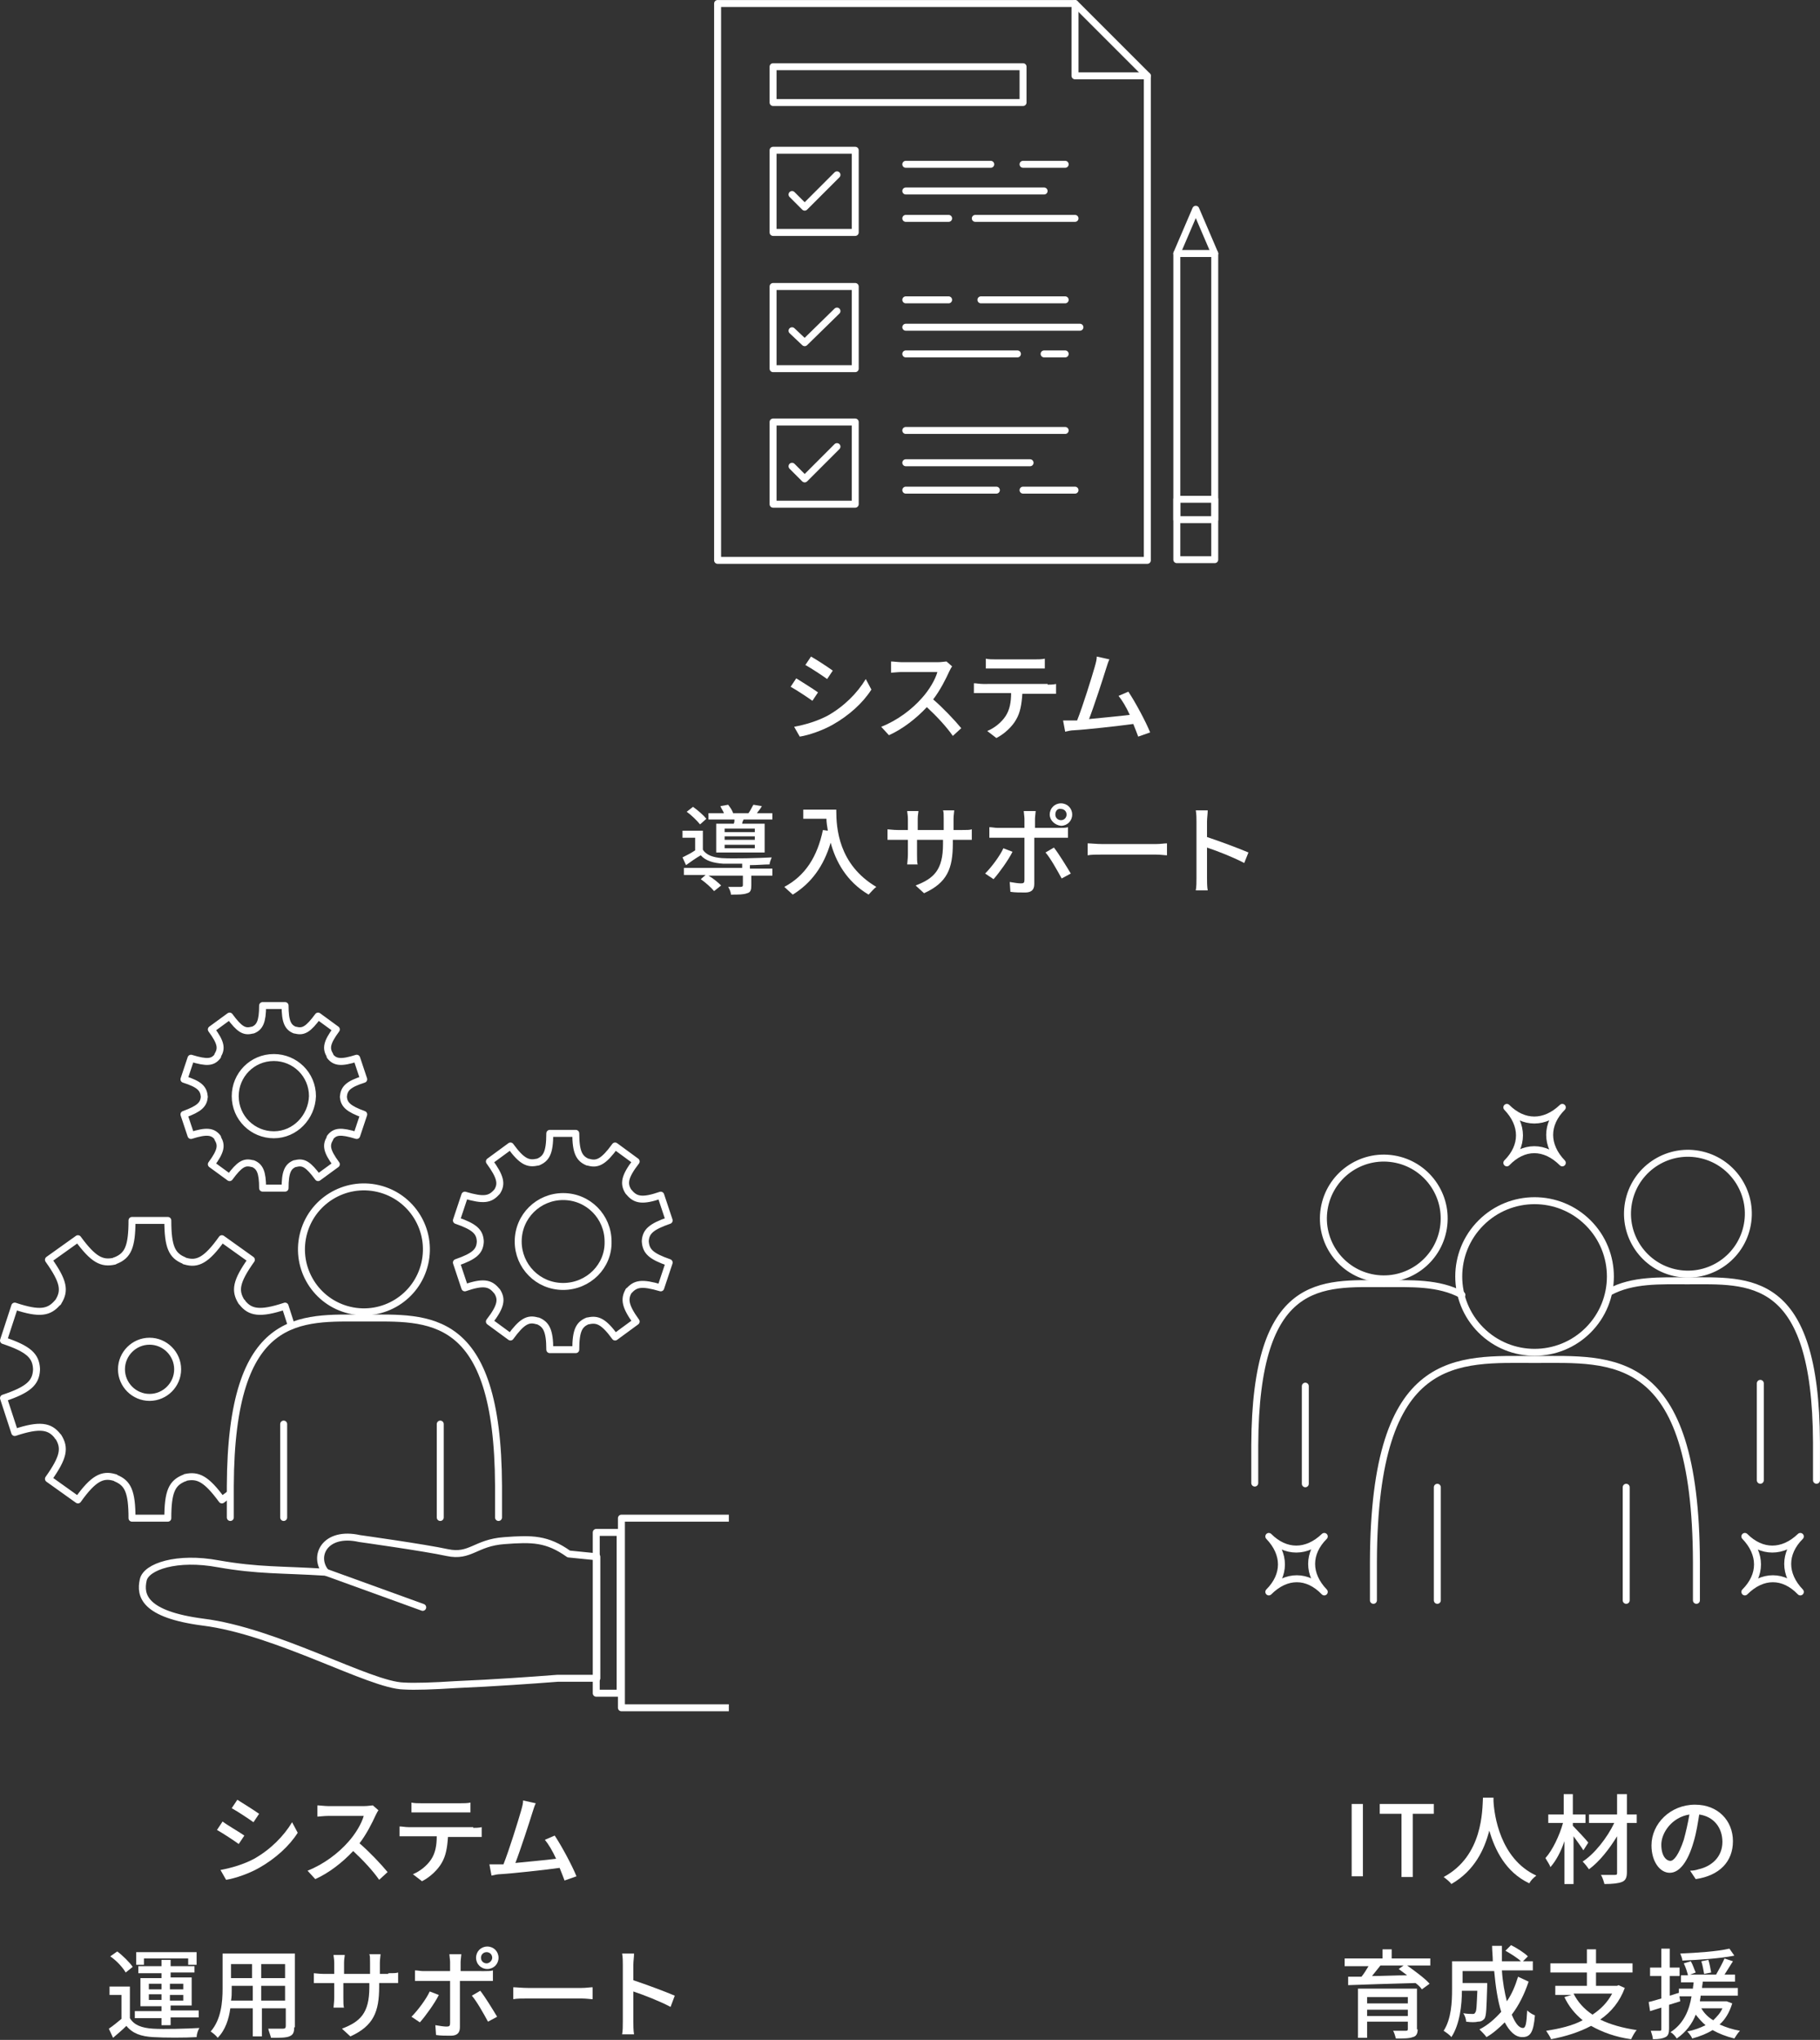 <?xml version="1.0" encoding="utf-8"?>
<!-- Generator: Adobe Illustrator 27.9.4, SVG Export Plug-In . SVG Version: 9.03 Build 54784)  -->
<svg version="1.1" id="レイヤー_1" xmlns="http://www.w3.org/2000/svg" xmlns:xlink="http://www.w3.org/1999/xlink" x="0px"
	 y="0px" viewBox="0 0 259.2 290.5" enable-background="new 0 0 259.2 290.5" xml:space="preserve">
<rect x="0" y="0" width="259.2" height="290.5" fill="#333333" stroke="none"/>
<g>
	<g>
		<g>
			<path fill="#FFFFFF" d="M116.5,98.6l-0.8,1.2c-0.7-0.5-2.2-1.5-3.1-2l0.8-1.2C114.2,97.1,115.8,98.1,116.5,98.6z M117.9,101.9
				c2.3-1.3,4.2-3.2,5.4-5.2l0.8,1.5c-1.2,1.9-3.2,3.7-5.5,5c-1.4,0.8-3.4,1.5-4.7,1.7l-0.8-1.4
				C114.7,103.2,116.4,102.7,117.9,101.9z M118.6,95.5l-0.8,1.2c-0.7-0.5-2.2-1.5-3.1-2l0.8-1.2C116.4,94,117.9,95,118.6,95.5z"/>
			<path fill="#FFFFFF" d="M135.6,94.9c-0.1,0.1-0.3,0.5-0.4,0.7c-0.5,1.1-1.3,2.7-2.3,4c1.4,1.2,3.1,3,4,4.1l-1.2,1.1
				c-0.9-1.3-2.3-2.8-3.7-4.1c-1.5,1.6-3.4,3.1-5.4,4l-1.1-1.2c2.3-0.9,4.4-2.5,5.8-4.1c1-1.1,1.9-2.6,2.2-3.7h-5.1
				c-0.5,0-1.3,0.1-1.5,0.1v-1.6c0.3,0,1.1,0.1,1.5,0.1h5.2c0.5,0,1-0.1,1.2-0.1L135.6,94.9z"/>
			<path fill="#FFFFFF" d="M149.2,97.5c0.3,0,0.8,0,1.2-0.1v1.4c-0.3,0-0.8,0-1.2,0h-3.6c-0.1,1.5-0.3,2.7-0.9,3.7
				c-0.5,0.9-1.6,2-2.8,2.6l-1.3-1c1-0.4,2-1.2,2.6-2.1c0.6-0.9,0.8-2,0.8-3.3h-4c-0.4,0-0.9,0-1.3,0v-1.4c0.4,0,0.8,0.1,1.3,0.1
				H149.2z M141.8,95.2c-0.5,0-1,0-1.4,0v-1.4c0.4,0.1,0.9,0.1,1.4,0.1h5.6c0.4,0,1,0,1.4-0.1v1.4c-0.4,0-1,0-1.4,0H141.8z"/>
			<path fill="#FFFFFF" d="M162.1,104.9c-0.2-0.5-0.4-1.1-0.7-1.8c-2.2,0.3-6.7,0.8-8.5,0.9c-0.3,0-0.8,0.1-1.2,0.2l-0.3-1.6
				c0.4,0,1,0,1.4,0c0.2,0,0.4,0,0.6,0c0.8-2,2.1-6.2,2.5-7.6c0.2-0.7,0.3-1.1,0.3-1.5l1.8,0.4c-0.2,0.4-0.3,0.8-0.5,1.4
				c-0.4,1.3-1.7,5.3-2.4,7.1c1.9-0.2,4.3-0.4,5.8-0.6c-0.5-1.1-1.1-2.1-1.6-2.7l1.4-0.6c1,1.5,2.5,4.3,3.1,5.8L162.1,104.9z"/>
			<path fill="#FFFFFF" d="M107,123.7h3v1h-3v1.4c0,0.6-0.1,1-0.6,1.1c-0.5,0.2-1.2,0.2-2.3,0.2c0-0.3-0.2-0.8-0.4-1.1
				c0.8,0,1.6,0,1.8,0c0.2,0,0.3-0.1,0.3-0.2v-1.4h-4.9c0.7,0.4,1.4,1,1.8,1.4l-1,0.8c-0.4-0.5-1.2-1.2-1.9-1.7l0.7-0.6h-3.1v-1h8.3
				V123c-1,0-2,0-2.7,0c-1.4-0.1-2.5-0.4-3.2-1.2c-0.7,0.4-1.4,0.9-2.1,1.4l-0.5-1.1c0.6-0.3,1.2-0.6,1.8-1v-1.8h-1.8v-1h2.9v2.7
				c0.5,0.8,1.5,1.1,2.7,1.2c1.6,0.1,5.3,0,7.1-0.1c-0.1,0.3-0.3,0.7-0.3,1c-0.7,0-1.8,0.1-2.8,0.1V123.7z M99.7,117.4
				c-0.4-0.5-1.2-1.3-1.9-1.8l0.9-0.7c0.7,0.5,1.5,1.2,1.9,1.7L99.7,117.4z M104.5,117.3c0.1-0.2,0.1-0.4,0.1-0.6h-3.7v-0.9h2.2
				c-0.1-0.3-0.4-0.7-0.5-1l1.1-0.2c0.3,0.4,0.6,0.8,0.7,1.2h2.2c0.3-0.4,0.5-0.9,0.7-1.2l1.2,0.2c-0.2,0.4-0.5,0.7-0.7,1h2.2v0.9
				h-4.1c-0.1,0.2-0.2,0.4-0.2,0.6h3.2v4.1H102v-4.1H104.5z M107.5,118h-4.3v0.5h4.3V118z M107.5,119.1h-4.3v0.5h4.3V119.1z
				 M107.5,120.3h-4.3v0.5h4.3V120.3z"/>
			<path fill="#FFFFFF" d="M119.1,115.4c0,2.5,0.3,7.7,5.7,10.9c-0.3,0.2-0.8,0.8-1.1,1.1c-3.2-1.9-4.7-4.8-5.4-7.4
				c-1,3.4-2.8,5.8-5.4,7.4c-0.3-0.3-0.9-0.8-1.2-1.1c3-1.6,4.7-4.3,5.5-8.1l0.7,0.1c-0.1-0.6-0.2-1.2-0.2-1.7h-3.3v-1.3H119.1z"/>
			<path fill="#FFFFFF" d="M137,118.2c0.7,0,1.1,0,1.4-0.1v1.5c-0.2,0-0.7,0-1.4,0h-1.3v0.5c0,3.6-0.8,5.6-4.1,7.1l-1.2-1.1
				c2.6-1,3.9-2.2,3.9-5.9v-0.6h-3.7v2.1c0,0.6,0,1.2,0.1,1.4h-1.5c0-0.2,0.1-0.8,0.1-1.4v-2.1h-1.4c-0.7,0-1.2,0-1.5,0v-1.5
				c0.2,0,0.8,0.1,1.5,0.1h1.4v-1.6c0-0.5-0.1-0.9-0.1-1.1h1.6c0,0.2-0.1,0.6-0.1,1.1v1.6h3.7v-1.6c0-0.6,0-1-0.1-1.2h1.6
				c0,0.2-0.1,0.7-0.1,1.2v1.6H137z"/>
			<path fill="#FFFFFF" d="M144.2,121.3c-0.6,1.2-1.9,3-2.7,3.9l-1.2-0.8c0.9-0.9,2.1-2.5,2.6-3.6L144.2,121.3z M147.3,119.2v6.7
				c0,0.8-0.4,1.2-1.3,1.2c-0.7,0-1.5,0-2.1-0.1l-0.1-1.4c0.6,0.1,1.2,0.2,1.6,0.2c0.4,0,0.5-0.1,0.5-0.5v-6h-3.7
				c-0.4,0-0.9,0-1.3,0v-1.5c0.4,0,0.8,0.1,1.2,0.1h3.8v-1.3c0-0.3-0.1-0.9-0.1-1.1h1.7c0,0.2-0.1,0.8-0.1,1.1v1.3h3.5
				c0.4,0,0.9,0,1.2-0.1v1.5c-0.4,0-0.9,0-1.2,0H147.3z M150.1,120.7c0.7,0.9,1.8,2.7,2.4,3.7l-1.3,0.7c-0.6-1.1-1.6-2.9-2.3-3.7
				L150.1,120.7z M149.5,116c0-0.9,0.7-1.6,1.6-1.6c0.9,0,1.6,0.7,1.6,1.6c0,0.9-0.7,1.6-1.6,1.6C150.2,117.5,149.5,116.8,149.5,116
				z M150.3,116c0,0.5,0.4,0.8,0.8,0.8c0.5,0,0.8-0.4,0.8-0.8c0-0.5-0.4-0.8-0.8-0.8C150.6,115.1,150.3,115.5,150.3,116z"/>
			<path fill="#FFFFFF" d="M154.9,120.1c0.4,0,1.3,0.1,2.1,0.1h7.6c0.7,0,1.2-0.1,1.6-0.1v1.7c-0.3,0-0.9-0.1-1.6-0.1H157
				c-0.8,0-1.6,0-2.1,0.1V120.1z"/>
			<path fill="#FFFFFF" d="M177.2,122.9c-1.5-0.8-3.8-1.7-5.3-2.2v4.3c0,0.4,0,1.3,0.1,1.8h-1.7c0.1-0.5,0.1-1.2,0.1-1.8V117
				c0-0.4,0-1.1-0.1-1.6h1.7c0,0.5-0.1,1.1-0.1,1.6v2.2c1.8,0.6,4.5,1.6,5.9,2.2L177.2,122.9z"/>
		</g>
		<g>
			
				<polygon fill="none" stroke="#FFFFFF" stroke-width="0.992" stroke-linecap="round" stroke-linejoin="round" stroke-miterlimit="10" points="
				163.4,10.8 163.4,79.8 102.2,79.8 102.2,0.5 153.1,0.5 			"/>
			
				<polyline fill="none" stroke="#FFFFFF" stroke-width="0.992" stroke-linecap="round" stroke-linejoin="round" stroke-miterlimit="10" points="
				163.4,10.8 153.1,10.8 153.1,0.5 			"/>
			
				<rect x="110.1" y="21.4" fill="none" stroke="#FFFFFF" stroke-width="0.992" stroke-linecap="round" stroke-linejoin="round" stroke-miterlimit="10" width="11.7" height="11.7"/>
			<g>
				
					<line fill="#FFFFFF" stroke="#FFFFFF" stroke-width="0.992" stroke-linecap="round" stroke-linejoin="round" stroke-miterlimit="10" x1="129" y1="23.4" x2="141.1" y2="23.4"/>
				
					<line fill="#FFFFFF" stroke="#FFFFFF" stroke-width="0.992" stroke-linecap="round" stroke-linejoin="round" stroke-miterlimit="10" x1="145.7" y1="23.4" x2="151.7" y2="23.4"/>
				
					<line fill="#FFFFFF" stroke="#FFFFFF" stroke-width="0.992" stroke-linecap="round" stroke-linejoin="round" stroke-miterlimit="10" x1="129" y1="27.2" x2="148.7" y2="27.2"/>
				
					<line fill="#FFFFFF" stroke="#FFFFFF" stroke-width="0.992" stroke-linecap="round" stroke-linejoin="round" stroke-miterlimit="10" x1="129" y1="31.1" x2="135.1" y2="31.1"/>
				
					<line fill="#FFFFFF" stroke="#FFFFFF" stroke-width="0.992" stroke-linecap="round" stroke-linejoin="round" stroke-miterlimit="10" x1="138.9" y1="31.1" x2="153.1" y2="31.1"/>
			</g>
			
				<polyline fill="none" stroke="#FFFFFF" stroke-width="0.992" stroke-linecap="round" stroke-linejoin="round" stroke-miterlimit="10" points="
				112.8,27.7 114.6,29.5 119.2,24.9 			"/>
			
				<rect x="110.1" y="40.8" fill="none" stroke="#FFFFFF" stroke-width="0.992" stroke-linecap="round" stroke-linejoin="round" stroke-miterlimit="10" width="11.7" height="11.7"/>
			<g>
				
					<line fill="#FFFFFF" stroke="#FFFFFF" stroke-width="0.992" stroke-linecap="round" stroke-linejoin="round" stroke-miterlimit="10" x1="129" y1="42.7" x2="135.1" y2="42.7"/>
				
					<line fill="#FFFFFF" stroke="#FFFFFF" stroke-width="0.992" stroke-linecap="round" stroke-linejoin="round" stroke-miterlimit="10" x1="139.7" y1="42.7" x2="151.7" y2="42.7"/>
				
					<line fill="#FFFFFF" stroke="#FFFFFF" stroke-width="0.992" stroke-linecap="round" stroke-linejoin="round" stroke-miterlimit="10" x1="129" y1="46.6" x2="153.8" y2="46.6"/>
				
					<line fill="#FFFFFF" stroke="#FFFFFF" stroke-width="0.992" stroke-linecap="round" stroke-linejoin="round" stroke-miterlimit="10" x1="129" y1="50.4" x2="144.9" y2="50.4"/>
				
					<line fill="#FFFFFF" stroke="#FFFFFF" stroke-width="0.992" stroke-linecap="round" stroke-linejoin="round" stroke-miterlimit="10" x1="148.7" y1="50.4" x2="151.7" y2="50.4"/>
			</g>
			
				<polyline fill="none" stroke="#FFFFFF" stroke-width="0.992" stroke-linecap="round" stroke-linejoin="round" stroke-miterlimit="10" points="
				112.8,47.1 114.6,48.8 119.2,44.3 			"/>
			
				<rect x="110.1" y="60.1" fill="none" stroke="#FFFFFF" stroke-width="0.992" stroke-linecap="round" stroke-linejoin="round" stroke-miterlimit="10" width="11.7" height="11.7"/>
			<g>
				
					<line fill="#FFFFFF" stroke="#FFFFFF" stroke-width="0.992" stroke-linecap="round" stroke-linejoin="round" stroke-miterlimit="10" x1="129" y1="61.3" x2="151.7" y2="61.3"/>
				
					<line fill="#FFFFFF" stroke="#FFFFFF" stroke-width="0.992" stroke-linecap="round" stroke-linejoin="round" stroke-miterlimit="10" x1="129" y1="65.9" x2="146.7" y2="65.9"/>
				
					<line fill="#FFFFFF" stroke="#FFFFFF" stroke-width="0.992" stroke-linecap="round" stroke-linejoin="round" stroke-miterlimit="10" x1="129" y1="69.8" x2="141.9" y2="69.8"/>
				
					<line fill="#FFFFFF" stroke="#FFFFFF" stroke-width="0.992" stroke-linecap="round" stroke-linejoin="round" stroke-miterlimit="10" x1="145.7" y1="69.8" x2="153.1" y2="69.8"/>
			</g>
			
				<polyline fill="none" stroke="#FFFFFF" stroke-width="0.992" stroke-linecap="round" stroke-linejoin="round" stroke-miterlimit="10" points="
				112.8,66.4 114.6,68.2 119.2,63.6 			"/>
			
				<rect x="110.1" y="9.5" fill="none" stroke="#FFFFFF" stroke-width="0.992" stroke-linecap="round" stroke-linejoin="round" stroke-miterlimit="10" width="35.6" height="5.1"/>
			<g>
				
					<polyline fill="none" stroke="#FFFFFF" stroke-width="0.992" stroke-linecap="round" stroke-linejoin="round" stroke-miterlimit="10" points="
					167.6,36.1 170.3,29.8 173,36.1 				"/>
				
					<rect x="167.6" y="36.1" fill="none" stroke="#FFFFFF" stroke-width="0.992" stroke-linecap="round" stroke-linejoin="round" stroke-miterlimit="10" width="5.4" height="43.6"/>
				
					<rect x="167.6" y="71.1" fill="none" stroke="#FFFFFF" stroke-width="0.992" stroke-linecap="round" stroke-linejoin="round" stroke-miterlimit="10" width="5.4" height="2.9"/>
			</g>
		</g>
	</g>
	<g>
		<g>
			<path fill="#FFFFFF" d="M34.8,261.4l-0.8,1.2c-0.7-0.5-2.2-1.5-3.1-2l0.8-1.2C32.5,260,34.1,260.9,34.8,261.4z M36.2,264.7
				c2.3-1.3,4.2-3.2,5.4-5.2l0.8,1.5c-1.2,1.9-3.2,3.7-5.5,5c-1.4,0.8-3.4,1.5-4.7,1.7l-0.8-1.4C33,266,34.7,265.5,36.2,264.7z
				 M36.9,258.3l-0.8,1.2c-0.7-0.5-2.2-1.5-3.1-2l0.8-1.2C34.6,256.8,36.2,257.8,36.9,258.3z"/>
			<path fill="#FFFFFF" d="M53.9,257.8c-0.1,0.1-0.3,0.5-0.4,0.7c-0.5,1.1-1.3,2.7-2.3,4c1.4,1.2,3.1,3,4,4.1l-1.2,1.1
				c-0.9-1.3-2.3-2.8-3.7-4.1c-1.5,1.6-3.4,3.1-5.4,4l-1.1-1.2c2.3-0.9,4.4-2.5,5.8-4.1c1-1.1,1.9-2.6,2.2-3.7h-5.1
				c-0.5,0-1.3,0.1-1.5,0.1v-1.6c0.3,0,1.1,0.1,1.5,0.1h5.2c0.5,0,1-0.1,1.2-0.1L53.9,257.8z"/>
			<path fill="#FFFFFF" d="M67.4,260.3c0.3,0,0.8,0,1.2-0.1v1.4c-0.3,0-0.8,0-1.2,0h-3.6c-0.1,1.5-0.3,2.7-0.9,3.7
				c-0.5,0.9-1.6,2-2.8,2.6l-1.3-1c1-0.4,2-1.2,2.6-2.1c0.6-0.9,0.8-2,0.8-3.3h-4c-0.4,0-0.9,0-1.3,0v-1.4c0.4,0,0.8,0.1,1.3,0.1
				H67.4z M60,258.1c-0.5,0-1,0-1.4,0v-1.4c0.4,0.1,0.9,0.1,1.4,0.1h5.6c0.4,0,1,0,1.4-0.1v1.4c-0.4,0-1,0-1.4,0H60z"/>
			<path fill="#FFFFFF" d="M80.4,267.8c-0.2-0.5-0.4-1.1-0.7-1.8c-2.2,0.3-6.7,0.8-8.5,0.9c-0.3,0-0.8,0.1-1.2,0.2l-0.3-1.6
				c0.4,0,1,0,1.4,0c0.2,0,0.4,0,0.6,0c0.8-2,2.1-6.2,2.5-7.6c0.2-0.7,0.3-1.1,0.3-1.5l1.8,0.4c-0.2,0.4-0.3,0.8-0.5,1.4
				c-0.4,1.3-1.7,5.3-2.4,7.1c1.9-0.2,4.3-0.4,5.8-0.6c-0.5-1.1-1.1-2.1-1.6-2.7l1.4-0.6c1,1.5,2.5,4.3,3.1,5.8L80.4,267.8z"/>
			<path fill="#FFFFFF" d="M18.5,287.4c0.6,1,1.7,1.4,3.3,1.5c1.6,0.1,4.8,0,6.6-0.1c-0.2,0.3-0.4,0.9-0.4,1.3
				c-1.6,0.1-4.6,0.1-6.2,0c-1.7-0.1-2.9-0.5-3.8-1.6c-0.6,0.6-1.2,1.1-1.9,1.7l-0.6-1.3c0.6-0.4,1.2-0.9,1.8-1.4v-3.4h-1.7v-1.2
				h2.9V287.4z M17.9,280.9c-0.4-0.7-1.3-1.7-2.2-2.3l1-0.7c0.8,0.6,1.8,1.6,2.2,2.2L17.9,280.9z M23,287.4h-3.8v-1H23v-0.7H20v-4
				H23V281h-3.3V280H23v-0.9h1.3v0.9h3.4v0.9h-3.4v0.7h3v4h-3v0.7h4v1h-4v1.1H23V287.4z M20.5,279.8h-1.1v-1.8H28v1.8h-1.2v-0.9
				h-6.3V279.8z M21.2,283.3H23v-0.8h-1.8V283.3z M23,284.8v-0.8h-1.8v0.8H23z M24.2,282.5v0.8h1.9v-0.8H24.2z M26.1,284.1h-1.9v0.8
				h1.9V284.1z"/>
			<path fill="#FFFFFF" d="M41.9,288.7c0,0.8-0.2,1.1-0.7,1.3c-0.5,0.2-1.3,0.2-2.6,0.2c-0.1-0.4-0.3-0.9-0.4-1.3c0.9,0,1.8,0,2.1,0
				c0.3,0,0.4-0.1,0.4-0.4v-2.5h-3.4v4H36v-4h-3.2c-0.2,1.5-0.7,3.1-1.8,4.2c-0.2-0.3-0.7-0.7-1-0.9c1.5-1.7,1.7-4.2,1.7-6.1v-5
				h10.3V288.7z M36,284.9v-2.1h-3v0.6c0,0.5,0,1-0.1,1.5H36z M32.9,279.7v2h3v-2H32.9z M40.6,279.7h-3.4v2h3.4V279.7z M40.6,284.9
				v-2.1h-3.4v2.1H40.6z"/>
			<path fill="#FFFFFF" d="M55.3,281c0.7,0,1.1,0,1.4-0.1v1.5c-0.2,0-0.7,0-1.4,0H54v0.5c0,3.6-0.8,5.6-4.1,7.1l-1.2-1.1
				c2.6-1,3.9-2.2,3.9-5.9v-0.6h-3.7v2.1c0,0.6,0,1.2,0.1,1.4h-1.5c0-0.2,0.1-0.8,0.1-1.4v-2.1h-1.4c-0.7,0-1.2,0-1.5,0V281
				c0.2,0,0.8,0.1,1.5,0.1h1.4v-1.6c0-0.5-0.1-0.9-0.1-1.1h1.6c0,0.2-0.1,0.6-0.1,1.1v1.6h3.7v-1.6c0-0.6,0-1-0.1-1.2h1.6
				c0,0.2-0.1,0.7-0.1,1.2v1.6H55.3z"/>
			<path fill="#FFFFFF" d="M62.5,284.1c-0.6,1.2-1.9,3-2.7,3.9l-1.2-0.8c0.9-0.9,2.1-2.5,2.6-3.6L62.5,284.1z M65.5,282v6.7
				c0,0.8-0.4,1.2-1.3,1.2c-0.7,0-1.5,0-2.1-0.1l-0.1-1.4c0.6,0.1,1.2,0.2,1.6,0.2s0.5-0.1,0.5-0.5v-6h-3.7c-0.4,0-0.9,0-1.3,0v-1.5
				c0.4,0,0.8,0.1,1.2,0.1h3.8v-1.3c0-0.3-0.1-0.9-0.1-1.1h1.7c0,0.2-0.1,0.8-0.1,1.1v1.3H69c0.4,0,0.9,0,1.2-0.1v1.5
				c-0.4,0-0.9,0-1.2,0H65.5z M68.4,283.5c0.7,0.9,1.8,2.7,2.4,3.7l-1.3,0.7c-0.6-1.1-1.6-2.9-2.3-3.7L68.4,283.5z M67.8,278.8
				c0-0.9,0.7-1.6,1.6-1.6s1.6,0.7,1.6,1.6c0,0.9-0.7,1.6-1.6,1.6S67.8,279.7,67.8,278.8z M68.5,278.8c0,0.5,0.4,0.8,0.8,0.8
				s0.8-0.4,0.8-0.8c0-0.5-0.4-0.8-0.8-0.8S68.5,278.3,68.5,278.8z"/>
			<path fill="#FFFFFF" d="M73.1,283c0.4,0,1.3,0.1,2.1,0.1h7.6c0.7,0,1.2-0.1,1.6-0.1v1.7c-0.3,0-0.9-0.1-1.6-0.1h-7.6
				c-0.8,0-1.6,0-2.1,0.1V283z"/>
			<path fill="#FFFFFF" d="M95.5,285.8c-1.5-0.8-3.8-1.7-5.3-2.2v4.3c0,0.4,0,1.3,0.1,1.8h-1.7c0.1-0.5,0.1-1.2,0.1-1.8v-8.1
				c0-0.4,0-1.1-0.1-1.6h1.7c0,0.5-0.1,1.1-0.1,1.6v2.2c1.8,0.6,4.5,1.6,5.9,2.2L95.5,285.8z"/>
		</g>
		<g>
			<path fill="#FFFFFF" d="M192.5,256.9h1.6v10.3h-1.6V256.9z"/>
			<path fill="#FFFFFF" d="M199.5,258.3h-3v-1.4h7.7v1.4h-3v9h-1.6V258.3z"/>
			<path fill="#FFFFFF" d="M212.7,255.8c0,0.2,0,0.4,0,0.7c0.1,1.9,0.9,8.2,6.1,10.6c-0.4,0.3-0.8,0.7-1,1.1
				c-3.4-1.6-4.9-4.8-5.7-7.5c-0.7,2.7-2.1,5.7-5.4,7.6c-0.2-0.3-0.7-0.7-1.1-1c5.6-3,5.5-9.5,5.6-11.3H212.7z"/>
			<path fill="#FFFFFF" d="M225.5,263.5c-0.3-0.5-0.9-1.3-1.4-2v6.8h-1.3v-6.1c-0.5,1.5-1.2,2.8-2,3.7c-0.1-0.4-0.5-0.9-0.7-1.3
				c1-1.1,2-3.2,2.5-5h-2.1v-1.2h2.2v-2.9h1.3v2.9h1.8v1.2h-1.8v0.4c0.5,0.5,1.9,2,2.2,2.4L225.5,263.5z M233.1,259.6h-1.4v7
				c0,0.8-0.2,1.2-0.7,1.4c-0.5,0.2-1.3,0.3-2.5,0.3c-0.1-0.4-0.3-1-0.5-1.3c0.8,0,1.7,0,2,0c0.3,0,0.3-0.1,0.3-0.3v-5.2
				c-1.1,1.8-2.5,3.6-4,4.7c-0.2-0.3-0.6-0.8-0.9-1.1c1.7-1.1,3.5-3.4,4.5-5.5h-3.6v-1.2h4v-2.9h1.4v2.9h1.4V259.6z"/>
			<path fill="#FFFFFF" d="M240.7,266.4c0.5,0,0.9-0.1,1.2-0.2c1.8-0.4,3.4-1.7,3.4-3.9c0-2-1.2-3.6-3.3-3.9
				c-0.2,1.2-0.4,2.6-0.8,3.9c-0.8,2.8-2,4.4-3.4,4.4c-1.4,0-2.6-1.6-2.6-3.9c0-3.1,2.7-5.8,6.2-5.8c3.3,0,5.4,2.3,5.4,5.2
				c0,2.9-1.9,4.9-5.3,5.4L240.7,266.4z M239.8,262c0.3-1.1,0.6-2.4,0.8-3.6c-2.5,0.4-4,2.6-4,4.3c0,1.6,0.7,2.3,1.3,2.3
				C238.4,265,239.1,264.1,239.8,262z"/>
			<path fill="#FFFFFF" d="M203.7,279.9h-3.3c1.1,0.8,2.5,1.8,3.2,2.6l-1.1,0.8c-0.2-0.3-0.5-0.6-0.9-0.9c-3.5,0.1-7.2,0.2-9.6,0.3
				l0-1.2c0.6,0,1.2,0,1.9,0c0.4-0.5,0.7-1,1-1.5h-3.4v-1.1h5.4v-1.3h1.3v1.3h5.5V279.9z M201.9,289c0,0.6-0.2,1-0.7,1.1
				c-0.5,0.2-1.3,0.2-2.4,0.2c-0.1-0.3-0.2-0.8-0.4-1.1c0.8,0,1.6,0,1.8,0c0.3,0,0.3-0.1,0.3-0.3v-1h-5.8v2.3h-1.3v-7h8.4V289z
				 M194.7,284.4v0.9h5.8v-0.9H194.7z M200.5,287.1v-0.9h-5.8v0.9H200.5z M196.6,279.9c-0.4,0.5-0.8,1-1.2,1.5c1.6,0,3.3-0.1,5-0.1
				c-0.4-0.3-0.8-0.6-1.2-0.9l0.7-0.5H196.6z"/>
			<path fill="#FFFFFF" d="M217.7,282.2c-0.6,1.8-1.4,3.4-2.4,4.7c0.5,1.2,1,1.9,1.6,1.9c0.4,0,0.5-0.7,0.6-2.5
				c0.3,0.3,0.8,0.6,1.1,0.7c-0.2,2.5-0.7,3.1-1.8,3.1c-1,0-1.8-0.8-2.5-2.1c-0.8,0.8-1.7,1.6-2.6,2.1c-0.2-0.3-0.7-0.8-1-1.1
				c1.2-0.6,2.2-1.5,3.1-2.5c-0.5-1.6-0.8-3.6-1-5.8h-4.5v1.7h3.5v0.5c-0.1,3-0.1,4.2-0.4,4.6c-0.3,0.3-0.5,0.4-0.9,0.4
				c-0.4,0.1-1,0.1-1.7,0c0-0.4-0.2-0.9-0.4-1.2c0.6,0.1,1.1,0.1,1.3,0.1c0.2,0,0.3,0,0.4-0.2c0.2-0.2,0.2-1,0.3-3.1h-2.2
				c0,2-0.3,4.8-1.5,6.6c-0.2-0.3-0.8-0.7-1.1-0.9c1.1-1.7,1.2-4.1,1.2-5.9v-4h5.8c0-0.7-0.1-1.5-0.1-2.2h1.4c0,0.8,0,1.5,0,2.2h2.7
				c-0.5-0.5-1.5-1.1-2.2-1.5l0.8-0.8c0.8,0.4,1.9,1.1,2.4,1.6l-0.7,0.7h1.4v1.3h-4.4c0.1,1.7,0.4,3.2,0.7,4.4
				c0.7-1,1.2-2.2,1.6-3.5L217.7,282.2z"/>
			<path fill="#FFFFFF" d="M231.4,283.1c-0.7,1.9-1.9,3.4-3.5,4.5c1.4,0.7,3.2,1.2,5.2,1.5c-0.3,0.3-0.6,0.9-0.8,1.3
				c-2.2-0.3-4.1-1-5.7-1.9c-1.7,0.9-3.6,1.5-5.7,1.9c-0.1-0.3-0.5-0.9-0.7-1.2c1.9-0.3,3.7-0.7,5.2-1.5c-1.1-0.9-2-2-2.6-3.3l1-0.3
				h-2.3v-1.3h4.5v-1.9h-5.2v-1.3h5.2v-2h1.3v2h5.2v1.3h-5.2v1.9h3l0.2-0.1L231.4,283.1z M224.1,283.9c0.6,1.2,1.5,2.2,2.7,3
				c1.2-0.8,2.1-1.7,2.8-3H224.1z"/>
			<path fill="#FFFFFF" d="M237.7,285.5v3.4c0,0.6-0.1,1-0.5,1.2c-0.4,0.2-0.9,0.3-1.8,0.3c0-0.3-0.2-0.9-0.3-1.2c0.6,0,1.1,0,1.2,0
				c0.2,0,0.3,0,0.3-0.2v-3.1l-1.6,0.5l-0.2-1.3c0.5-0.1,1.1-0.3,1.8-0.5v-3.2h-1.6v-1.2h1.6v-2.7h1.2v2.7h1.4v1.2h-1.4v2.8
				c0.4-0.1,0.9-0.3,1.3-0.4l0.2,1.2L237.7,285.5z M246.7,285.3c-0.4,1.3-1,2.3-1.8,3c0.9,0.4,1.8,0.7,2.9,0.9
				c-0.3,0.3-0.6,0.8-0.8,1.1c-1.2-0.3-2.2-0.7-3.1-1.2c-0.8,0.5-1.8,0.9-2.9,1.2c-0.1-0.3-0.5-0.8-0.7-1c1-0.2,1.8-0.5,2.6-0.9
				c-0.5-0.4-1-1-1.4-1.5c-0.5,1.3-1.4,2.5-2.7,3.4c-0.2-0.3-0.5-0.7-0.9-0.9c1.9-1.2,2.7-3.2,3-5.1h-1.8v-1.1h2
				c0-0.3,0.1-0.6,0.1-0.9h-1.8v-1h1c-0.1-0.4-0.3-1.1-0.6-1.7l1-0.3c0.3,0.5,0.5,1.2,0.7,1.6l-0.8,0.3h3.7c0.4-0.7,0.9-1.6,1.2-2.3
				l1.2,0.4c-0.4,0.6-0.8,1.3-1.2,1.9h1.5v1h-4.6c0,0.3-0.1,0.6-0.1,0.9h5.1v1.1h-5.3c0,0.3-0.1,0.5-0.1,0.8h3.6l0.2,0L246.7,285.3z
				 M247,278.5c-2,0.4-5,0.6-7.4,0.7c0-0.3-0.2-0.7-0.3-1c2.4-0.1,5.3-0.3,7-0.7L247,278.5z M242.3,286c0.4,0.7,1,1.3,1.7,1.7
				c0.5-0.5,1-1,1.3-1.7H242.3z M242.7,281.1c-0.1-0.5-0.2-1.2-0.4-1.8l1-0.2c0.2,0.6,0.3,1.3,0.4,1.8L242.7,281.1z"/>
		</g>
		<g>
			<path fill="none" stroke="#FFFFFF" stroke-width="0.992" stroke-linejoin="round" stroke-miterlimit="10" d="M91.9,176.8
				C91.9,176.8,91.9,176.8,91.9,176.8c0-0.1,0-0.1,0-0.1c0.1-1.3,0.8-2,3.4-2.9l-1.2-3.6c-2.6,0.9-3.6,0.7-4.5-0.4c0,0,0,0-0.1-0.1
				c-0.7-1.1-0.6-2.1,1.1-4.3l-3-2.2c-1.6,2.2-2.5,2.7-3.8,2.3c0,0-0.1,0-0.1,0c-1.2-0.5-1.7-1.4-1.7-4.1h-3.7
				c0,2.8-0.5,3.6-1.7,4.1c0,0-0.1,0-0.1,0c-1.3,0.3-2.2-0.1-3.8-2.3l-3,2.2c1.6,2.2,1.8,3.2,1.1,4.3c0,0,0,0-0.1,0.1
				c-0.9,1-1.8,1.2-4.5,0.4l-1.2,3.6c2.6,0.9,3.3,1.6,3.4,2.9c0,0,0,0,0,0.1c0,0,0,0,0,0.1c-0.1,1.3-0.8,2-3.4,2.9l1.2,3.6
				c2.6-0.9,3.6-0.7,4.5,0.4c0,0,0,0,0.1,0.1c0.7,1.1,0.6,2.1-1.1,4.3l3,2.2c1.6-2.2,2.5-2.7,3.8-2.3c0,0,0.1,0,0.1,0
				c1.2,0.5,1.7,1.4,1.7,4.1h3.7c0-2.8,0.5-3.6,1.7-4.1c0,0,0.1,0,0.1,0c1.3-0.3,2.2,0.1,3.8,2.3l3-2.2c-1.6-2.2-1.7-3.2-1.1-4.3
				c0,0,0-0.1,0.1-0.1c0.9-1,1.8-1.2,4.5-0.4l1.2-3.6C92.7,178.9,92,178.2,91.9,176.8z M80.2,183.2c-3.6,0-6.4-2.9-6.4-6.4
				c0-3.6,2.9-6.4,6.4-6.4c3.6,0,6.4,2.9,6.4,6.4C86.7,180.3,83.8,183.2,80.2,183.2z"/>
			<path fill="none" stroke="#FFFFFF" stroke-width="0.992" stroke-linejoin="round" stroke-miterlimit="10" d="M48.9,156.2
				C48.9,156.1,48.9,156.1,48.9,156.2C48.9,156.1,48.9,156.1,48.9,156.2c0.1-1.2,0.7-1.8,2.9-2.5l-1-3c-2.2,0.7-3.1,0.6-3.8-0.3
				c0,0,0,0,0-0.1c-0.6-1-0.5-1.8,0.9-3.7l-2.6-1.9c-1.4,1.9-2.1,2.3-3.2,2c0,0-0.1,0-0.1,0c-1-0.4-1.4-1.2-1.4-3.5h-3.2
				c0,2.3-0.4,3.1-1.4,3.5c0,0-0.1,0-0.1,0c-1.1,0.3-1.8-0.1-3.2-2l-2.6,1.9c1.4,1.9,1.5,2.7,0.9,3.7c0,0,0,0,0,0.1
				c-0.7,0.9-1.5,1-3.8,0.3l-1,3c2.2,0.7,2.8,1.3,2.9,2.5c0,0,0,0,0,0c0,0,0,0,0,0c-0.1,1.1-0.7,1.7-2.9,2.5l1,3
				c2.2-0.7,3.1-0.6,3.8,0.3c0,0,0,0,0,0.1c0.6,1,0.5,1.8-0.9,3.7l2.6,1.9c1.4-1.9,2.1-2.3,3.2-2c0,0,0.1,0,0.1,0
				c1,0.4,1.4,1.2,1.4,3.5h3.2c0-2.3,0.4-3.1,1.4-3.5c0,0,0.1,0,0.1,0c1.1-0.3,1.8,0.1,3.2,2l2.6-1.9c-1.4-1.9-1.5-2.7-0.9-3.7
				c0,0,0,0,0-0.1c0.7-0.9,1.5-1,3.8-0.3l1-3C49.6,157.9,49,157.3,48.9,156.2z M39,161.6c-3,0-5.5-2.4-5.5-5.5c0-3,2.4-5.5,5.5-5.5
				c3,0,5.5,2.4,5.5,5.5C44.4,159.1,42,161.6,39,161.6z"/>
			<path fill="none" stroke="#FFFFFF" stroke-width="0.992" stroke-linejoin="round" stroke-miterlimit="10" d="M41.5,188.8
				l-0.9-2.8c-3.6,1.2-5,0.9-6.1-0.5c0,0,0-0.1-0.1-0.1c-1-1.6-0.8-2.9,1.4-6l-4.2-3c-2.2,3.1-3.5,3.7-5.2,3.2c-0.1,0-0.1,0-0.2-0.1
				c-1.7-0.7-2.3-1.9-2.3-5.7h-5.1c0,3.8-0.6,5-2.3,5.7c-0.1,0-0.1,0-0.2,0.1c-1.8,0.4-3-0.2-5.2-3.2l-4.2,3c2.2,3.1,2.4,4.4,1.4,6
				c0,0,0,0.1-0.1,0.1c-1.2,1.4-2.5,1.7-6.1,0.5l-1.6,4.9c3.6,1.2,4.6,2.2,4.7,4c0,0,0,0,0,0.1s0,0,0,0.1c-0.1,1.8-1.1,2.8-4.7,4
				l1.6,4.9c3.6-1.2,5-0.9,6.1,0.5c0,0,0,0.1,0.1,0.1c1,1.6,0.8,2.9-1.4,6l4.2,3c2.2-3.1,3.5-3.7,5.2-3.2c0.1,0,0.1,0,0.2,0.1
				c1.7,0.7,2.3,1.9,2.3,5.7h5.1c0-3.8,0.6-5,2.3-5.7c0.1,0,0.1,0,0.2-0.1c1.8-0.4,3,0.2,5.2,3.2l1.2-0.9 M21.3,199
				c-2.2,0-4-1.8-4-4c0-2.2,1.8-4,4-4c2.2,0,4,1.8,4,4C25.3,197.2,23.5,199,21.3,199z"/>
			<g>
				<g>
					
						<path fill="none" stroke="#FFFFFF" stroke-width="0.992" stroke-linecap="round" stroke-linejoin="round" stroke-miterlimit="10" d="
						M71,216.1v-4.5c-0.1-25-10-23.9-19.1-23.9c-9.1,0-19-1.1-19.1,23.9v4.5"/>
				</g>
				
					<ellipse transform="matrix(0.229 -0.973 0.973 0.229 -133.152 187.679)" fill="none" stroke="#FFFFFF" stroke-width="0.992" stroke-linecap="round" stroke-linejoin="round" stroke-miterlimit="10" cx="51.9" cy="177.9" rx="8.9" ry="8.9"/>
				
					<line fill="none" stroke="#FFFFFF" stroke-width="0.992" stroke-linecap="round" stroke-linejoin="round" stroke-miterlimit="10" x1="40.4" y1="202.8" x2="40.4" y2="216.1"/>
				
					<line fill="none" stroke="#FFFFFF" stroke-width="0.992" stroke-linecap="round" stroke-linejoin="round" stroke-miterlimit="10" x1="62.7" y1="202.8" x2="62.7" y2="216.1"/>
			</g>
			<g>
				<g>
					<path fill="none" stroke="#FFFFFF" stroke-width="0.992" stroke-linejoin="round" stroke-miterlimit="10" d="M64.9,239.9
						c-3.1,0.2-5.8,0.3-7.4,0.2c-4.8-0.1-18.1-7.8-28.6-9.1c-8.4-1.1-9-3.8-8.5-6c0.4-1.9,4.8-3.4,10.7-2.3c5.7,1,8.9,0.8,15.3,1.2
						c-1.9-2.3-0.1-5.9,4.8-4.8c0,0,9.3,1.3,12.5,2c3.3,0.7,4-1.4,8.1-1.7c4-0.3,6.1-0.3,9.2,1.9l4,0.4V239h-5.6c0,0-5,0.4-10.4,0.7
						L64.9,239.9z"/>
					
						<rect x="75.2" y="228" transform="matrix(7.676129e-06 -1 1 7.676129e-06 -143.085 316.325)" fill="none" stroke="#FFFFFF" stroke-width="0.992" stroke-linejoin="round" stroke-miterlimit="10" width="22.9" height="3.4"/>
					<polyline fill="none" stroke="#FFFFFF" stroke-width="0.992" stroke-linejoin="round" stroke-miterlimit="10" points="
						103.8,243.2 88.5,243.2 88.5,216.2 103.8,216.2 					"/>
				</g>
				
					<line fill="none" stroke="#FFFFFF" stroke-width="0.992" stroke-linecap="round" stroke-linejoin="round" stroke-miterlimit="10" x1="46.4" y1="223.9" x2="60.2" y2="228.9"/>
			</g>
		</g>
		<g>
			<g>
				<g>
					
						<path fill="none" stroke="#FFFFFF" stroke-width="0.992" stroke-linecap="round" stroke-linejoin="round" stroke-miterlimit="10" d="
						M208.2,184.4c-3.3-1.8-7.3-1.6-11.1-1.6c-8.8,0-18.3-1.1-18.4,23v5.4"/>
				</g>
				
					<ellipse transform="matrix(0.161 -0.987 0.987 0.161 -5.787 340.043)" fill="none" stroke="#FFFFFF" stroke-width="0.992" stroke-linecap="round" stroke-linejoin="round" stroke-miterlimit="10" cx="197" cy="173.4" rx="8.6" ry="8.6"/>
				
					<line fill="none" stroke="#FFFFFF" stroke-width="0.992" stroke-linecap="round" stroke-linejoin="round" stroke-miterlimit="10" x1="185.9" y1="197.4" x2="185.9" y2="211.3"/>
			</g>
			<g>
				<g>
					
						<path fill="none" stroke="#FFFFFF" stroke-width="0.992" stroke-linecap="round" stroke-linejoin="round" stroke-miterlimit="10" d="
						M258.7,210.8v-5.4c-0.1-24.1-9.6-23-18.4-23c-3.8,0-7.8-0.2-11.1,1.6"/>
				</g>
				
					<ellipse transform="matrix(0.229 -0.974 0.974 0.229 16.955 367.299)" fill="none" stroke="#FFFFFF" stroke-width="0.992" stroke-linecap="round" stroke-linejoin="round" stroke-miterlimit="10" cx="240.3" cy="172.9" rx="8.6" ry="8.6"/>
				
					<line fill="none" stroke="#FFFFFF" stroke-width="0.992" stroke-linecap="round" stroke-linejoin="round" stroke-miterlimit="10" x1="250.7" y1="197" x2="250.7" y2="210.8"/>
			</g>
			<g>
				<g>
					
						<path fill="none" stroke="#FFFFFF" stroke-width="0.992" stroke-linecap="round" stroke-linejoin="round" stroke-miterlimit="10" d="
						M241.6,227.9v-5.5c-0.1-30.2-12-28.8-23-28.8c-11,0-22.9-1.4-23,28.8v5.5"/>
				</g>
				
					<ellipse transform="matrix(0.707 -0.707 0.707 0.707 -64.533 207.802)" fill="none" stroke="#FFFFFF" stroke-width="0.992" stroke-linecap="round" stroke-linejoin="round" stroke-miterlimit="10" cx="218.6" cy="181.8" rx="10.8" ry="10.8"/>
				
					<line fill="none" stroke="#FFFFFF" stroke-width="0.992" stroke-linecap="round" stroke-linejoin="round" stroke-miterlimit="10" x1="204.7" y1="211.8" x2="204.7" y2="227.9"/>
				
					<line fill="none" stroke="#FFFFFF" stroke-width="0.992" stroke-linecap="round" stroke-linejoin="round" stroke-miterlimit="10" x1="231.6" y1="211.8" x2="231.6" y2="227.9"/>
			</g>
			<g>
				<path fill="none" stroke="#FFFFFF" stroke-width="0.992" stroke-linejoin="round" stroke-miterlimit="10" d="M180.7,226.7
					c2.4-2.4,2.4-5.4,0-7.9c2.4,2.4,5.4,2.4,7.9,0c-2.4,2.4-2.4,5.4,0,7.9C186.2,224.2,183.2,224.2,180.7,226.7z"/>
			</g>
			<g>
				<path fill="none" stroke="#FFFFFF" stroke-width="0.992" stroke-linejoin="round" stroke-miterlimit="10" d="M214.6,165.6
					c2.4-2.4,2.4-5.4,0-7.9c2.4,2.4,5.4,2.4,7.9,0c-2.4,2.4-2.4,5.4,0,7.9C220,163.1,217,163.1,214.6,165.6z"/>
			</g>
			<g>
				<path fill="none" stroke="#FFFFFF" stroke-width="0.992" stroke-linejoin="round" stroke-miterlimit="10" d="M248.5,226.7
					c2.4-2.4,2.4-5.4,0-7.9c2.4,2.4,5.4,2.4,7.9,0c-2.4,2.4-2.4,5.4,0,7.9C254,224.2,251,224.2,248.5,226.7z"/>
			</g>
		</g>
	</g>
</g>
</svg>

